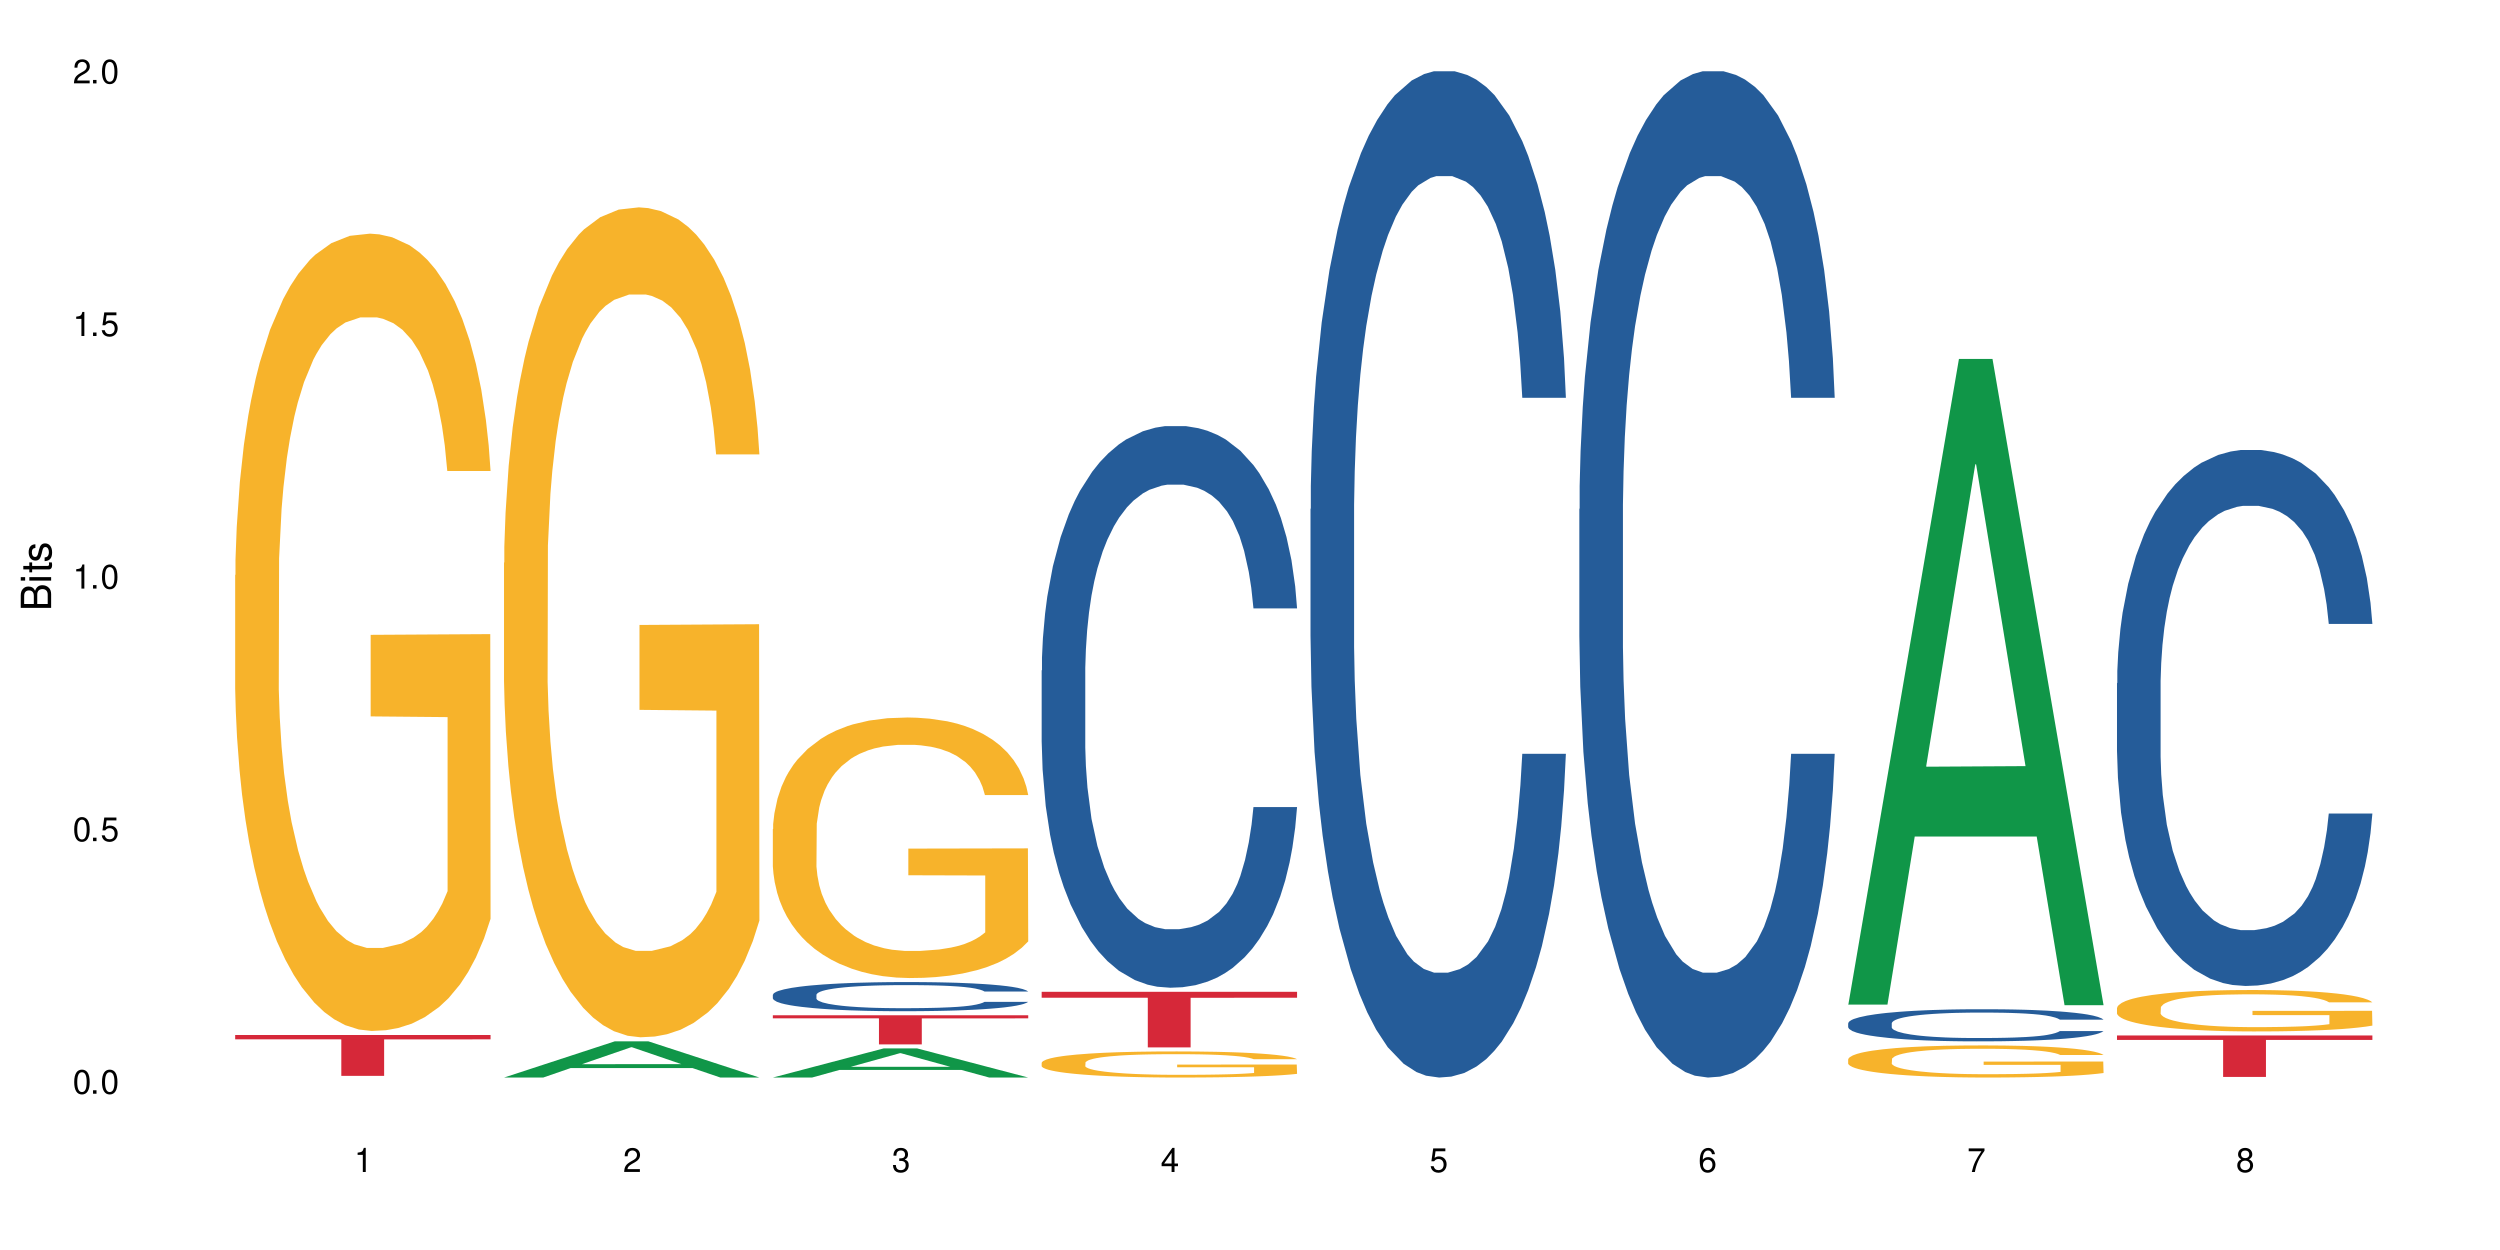 <?xml version="1.0" encoding="UTF-8"?>
<svg xmlns="http://www.w3.org/2000/svg" xmlns:xlink="http://www.w3.org/1999/xlink" width="720" height="360" viewBox="0 0 720 360">
<defs>
<g>
<g id="glyph-0-0">
</g>
<g id="glyph-0-1">
<path d="M 2.641 -6.938 C 2 -6.938 1.422 -6.656 1.078 -6.172 C 0.641 -5.562 0.406 -4.641 0.406 -3.359 C 0.406 -1.016 1.188 0.219 2.641 0.219 C 4.078 0.219 4.859 -1.016 4.859 -3.297 C 4.859 -4.641 4.656 -5.547 4.203 -6.172 C 3.844 -6.656 3.281 -6.938 2.641 -6.938 Z M 2.641 -6.188 C 3.547 -6.188 4 -5.25 4 -3.375 C 4 -1.406 3.562 -0.484 2.625 -0.484 C 1.734 -0.484 1.281 -1.438 1.281 -3.344 C 1.281 -5.25 1.734 -6.188 2.641 -6.188 Z M 2.641 -6.188 "/>
</g>
<g id="glyph-0-2">
<path d="M 1.828 -1 L 0.828 -1 L 0.828 0 L 1.828 0 Z M 1.828 -1 "/>
</g>
<g id="glyph-0-3">
<path d="M 4.562 -6.797 L 1.062 -6.797 L 0.547 -3.094 L 1.328 -3.094 C 1.719 -3.562 2.047 -3.734 2.578 -3.734 C 3.484 -3.734 4.062 -3.109 4.062 -2.094 C 4.062 -1.125 3.484 -0.531 2.578 -0.531 C 1.828 -0.531 1.375 -0.906 1.188 -1.672 L 0.328 -1.672 C 0.453 -1.109 0.547 -0.844 0.75 -0.594 C 1.125 -0.078 1.828 0.219 2.594 0.219 C 3.969 0.219 4.922 -0.781 4.922 -2.219 C 4.922 -3.562 4.031 -4.484 2.719 -4.484 C 2.25 -4.484 1.859 -4.359 1.469 -4.062 L 1.734 -5.969 L 4.562 -5.969 Z M 4.562 -6.797 "/>
</g>
<g id="glyph-0-4">
<path d="M 2.484 -4.938 L 2.484 0 L 3.328 0 L 3.328 -6.938 L 2.766 -6.938 C 2.469 -5.875 2.281 -5.734 0.984 -5.562 L 0.984 -4.938 Z M 2.484 -4.938 "/>
</g>
<g id="glyph-0-5">
<path d="M 4.859 -0.828 L 1.281 -0.828 C 1.359 -1.406 1.672 -1.781 2.5 -2.281 L 3.469 -2.828 C 4.406 -3.344 4.906 -4.062 4.906 -4.906 C 4.906 -5.484 4.672 -6.031 4.266 -6.406 C 3.859 -6.766 3.375 -6.938 2.719 -6.938 C 1.859 -6.938 1.219 -6.625 0.844 -6.031 C 0.609 -5.672 0.5 -5.234 0.484 -4.531 L 1.328 -4.531 C 1.359 -5.016 1.406 -5.281 1.531 -5.516 C 1.75 -5.938 2.188 -6.203 2.703 -6.203 C 3.469 -6.203 4.031 -5.641 4.031 -4.891 C 4.031 -4.344 3.719 -3.859 3.125 -3.516 L 2.234 -3 C 0.812 -2.172 0.406 -1.531 0.328 -0.016 L 4.859 -0.016 Z M 4.859 -0.828 "/>
</g>
<g id="glyph-0-6">
<path d="M 2.125 -3.188 L 2.578 -3.188 C 3.5 -3.188 3.984 -2.766 3.984 -1.922 C 3.984 -1.062 3.469 -0.531 2.594 -0.531 C 1.656 -0.531 1.203 -1 1.156 -2.016 L 0.312 -2.016 C 0.344 -1.453 0.438 -1.094 0.609 -0.781 C 0.953 -0.109 1.625 0.219 2.547 0.219 C 3.953 0.219 4.859 -0.625 4.859 -1.938 C 4.859 -2.828 4.516 -3.297 3.703 -3.594 C 4.344 -3.844 4.656 -4.328 4.656 -5.031 C 4.656 -6.219 3.875 -6.938 2.578 -6.938 C 1.203 -6.938 0.484 -6.172 0.453 -4.703 L 1.297 -4.703 C 1.312 -5.125 1.344 -5.359 1.453 -5.578 C 1.641 -5.969 2.062 -6.203 2.594 -6.203 C 3.344 -6.203 3.797 -5.75 3.797 -5 C 3.797 -4.516 3.609 -4.219 3.25 -4.047 C 3.016 -3.953 2.703 -3.922 2.125 -3.906 Z M 2.125 -3.188 "/>
</g>
<g id="glyph-0-7">
<path d="M 3.141 -1.672 L 3.141 0 L 3.984 0 L 3.984 -1.672 L 4.984 -1.672 L 4.984 -2.438 L 3.984 -2.438 L 3.984 -6.938 L 3.359 -6.938 L 0.266 -2.578 L 0.266 -1.672 Z M 3.141 -2.438 L 1 -2.438 L 3.141 -5.5 Z M 3.141 -2.438 "/>
</g>
<g id="glyph-0-8">
<path d="M 4.781 -5.125 C 4.609 -6.266 3.891 -6.938 2.844 -6.938 C 2.094 -6.938 1.422 -6.578 1.031 -5.953 C 0.594 -5.266 0.406 -4.422 0.406 -3.172 C 0.406 -2 0.578 -1.25 0.984 -0.641 C 1.359 -0.078 1.953 0.219 2.703 0.219 C 3.984 0.219 4.922 -0.75 4.922 -2.094 C 4.922 -3.375 4.062 -4.281 2.844 -4.281 C 2.172 -4.281 1.641 -4.031 1.281 -3.516 C 1.281 -5.234 1.828 -6.188 2.797 -6.188 C 3.391 -6.188 3.797 -5.797 3.938 -5.125 Z M 2.734 -3.531 C 3.547 -3.531 4.062 -2.953 4.062 -2.031 C 4.062 -1.156 3.484 -0.531 2.703 -0.531 C 1.922 -0.531 1.328 -1.188 1.328 -2.078 C 1.328 -2.938 1.906 -3.531 2.734 -3.531 Z M 2.734 -3.531 "/>
</g>
<g id="glyph-0-9">
<path d="M 4.984 -6.797 L 0.438 -6.797 L 0.438 -5.969 L 4.109 -5.969 C 2.5 -3.656 1.828 -2.234 1.328 0 L 2.219 0 C 2.594 -2.172 3.453 -4.047 4.984 -6.094 Z M 4.984 -6.797 "/>
</g>
<g id="glyph-0-10">
<path d="M 3.75 -3.656 C 4.469 -4.094 4.688 -4.438 4.688 -5.078 C 4.688 -6.172 3.844 -6.938 2.641 -6.938 C 1.438 -6.938 0.594 -6.172 0.594 -5.094 C 0.594 -4.438 0.812 -4.094 1.516 -3.656 C 0.734 -3.266 0.359 -2.703 0.359 -1.922 C 0.359 -0.656 1.281 0.219 2.641 0.219 C 3.984 0.219 4.922 -0.656 4.922 -1.922 C 4.922 -2.703 4.531 -3.266 3.75 -3.656 Z M 2.641 -6.188 C 3.359 -6.188 3.812 -5.75 3.812 -5.062 C 3.812 -4.406 3.344 -3.984 2.641 -3.984 C 1.922 -3.984 1.453 -4.406 1.453 -5.078 C 1.453 -5.75 1.922 -6.188 2.641 -6.188 Z M 2.641 -3.266 C 3.484 -3.266 4.062 -2.719 4.062 -1.906 C 4.062 -1.078 3.484 -0.531 2.625 -0.531 C 1.797 -0.531 1.219 -1.094 1.219 -1.906 C 1.219 -2.719 1.781 -3.266 2.641 -3.266 Z M 2.641 -3.266 "/>
</g>
<g id="glyph-1-0">
</g>
<g id="glyph-1-1">
<path d="M 0 -0.953 L 0 -4.891 C 0 -5.719 -0.234 -6.344 -0.734 -6.797 C -1.188 -7.234 -1.812 -7.469 -2.5 -7.469 C -3.547 -7.469 -4.188 -7 -4.625 -5.875 C -4.984 -6.688 -5.625 -7.094 -6.531 -7.094 C -7.172 -7.094 -7.734 -6.859 -8.141 -6.391 C -8.562 -5.922 -8.75 -5.344 -8.75 -4.5 L -8.75 -0.953 Z M -4.984 -2.062 L -7.766 -2.062 L -7.766 -4.219 C -7.766 -4.844 -7.688 -5.203 -7.453 -5.5 C -7.219 -5.812 -6.859 -5.969 -6.375 -5.969 C -5.891 -5.969 -5.531 -5.812 -5.297 -5.5 C -5.062 -5.203 -4.984 -4.844 -4.984 -4.219 Z M -0.984 -2.062 L -4 -2.062 L -4 -4.781 C -4 -5.766 -3.438 -6.359 -2.484 -6.359 C -1.547 -6.359 -0.984 -5.766 -0.984 -4.781 Z M -0.984 -2.062 "/>
</g>
<g id="glyph-1-2">
<path d="M -6.281 -1.797 L -6.281 -0.797 L 0 -0.797 L 0 -1.797 Z M -8.75 -1.797 L -8.75 -0.797 L -7.484 -0.797 L -7.484 -1.797 Z M -8.75 -1.797 "/>
</g>
<g id="glyph-1-3">
<path d="M -6.281 -3.047 L -6.281 -2.016 L -8.016 -2.016 L -8.016 -1.016 L -6.281 -1.016 L -6.281 -0.172 L -5.469 -0.172 L -5.469 -1.016 L -0.719 -1.016 C -0.078 -1.016 0.281 -1.453 0.281 -2.234 C 0.281 -2.5 0.25 -2.719 0.188 -3.047 L -0.641 -3.047 C -0.609 -2.906 -0.594 -2.766 -0.594 -2.562 C -0.594 -2.141 -0.719 -2.016 -1.156 -2.016 L -5.469 -2.016 L -5.469 -3.047 Z M -6.281 -3.047 "/>
</g>
<g id="glyph-1-4">
<path d="M -4.531 -5.25 C -5.766 -5.25 -6.469 -4.422 -6.469 -2.969 C -6.469 -1.516 -5.719 -0.562 -4.547 -0.562 C -3.562 -0.562 -3.094 -1.062 -2.734 -2.562 L -2.516 -3.484 C -2.344 -4.188 -2.094 -4.469 -1.641 -4.469 C -1.047 -4.469 -0.641 -3.875 -0.641 -3 C -0.641 -2.453 -0.797 -2 -1.062 -1.75 C -1.25 -1.594 -1.422 -1.531 -1.875 -1.469 L -1.875 -0.406 C -0.422 -0.453 0.281 -1.266 0.281 -2.922 C 0.281 -4.5 -0.5 -5.516 -1.719 -5.516 C -2.656 -5.516 -3.172 -4.984 -3.469 -3.734 L -3.703 -2.766 C -3.891 -1.953 -4.156 -1.609 -4.594 -1.609 C -5.188 -1.609 -5.547 -2.125 -5.547 -2.938 C -5.547 -3.75 -5.203 -4.172 -4.531 -4.203 Z M -4.531 -5.25 "/>
</g>
</g>
</defs>
<rect x="-72" y="-36" width="864" height="432" fill="rgb(100%, 100%, 100%)" fill-opacity="1"/>
<path fill-rule="nonzero" fill="rgb(96.863%, 70.196%, 16.863%)" fill-opacity="1" d="M 67.73 165.641 L 67.82 165.43 L 67.82 161.234 L 68.18 151.801 L 69.078 138.797 L 70.242 128.102 L 71.5 119.715 L 72.305 115.312 L 73.652 109.02 L 74.816 104.406 L 77.777 94.969 L 81.543 86.16 L 83.609 82.387 L 85.941 78.82 L 89.258 74.836 L 90.785 73.371 L 95.449 70.016 L 100.738 67.918 L 106.57 67.289 L 109.262 67.5 L 112.938 68.336 L 117.961 70.645 L 120.832 72.742 L 123.074 74.836 L 125.406 77.562 L 128.277 81.758 L 130.969 86.789 L 133.121 91.824 L 135.273 98.113 L 137.066 104.824 L 138.594 112.164 L 139.938 120.973 L 140.746 128.312 L 141.281 135.652 L 128.816 135.652 L 128.098 128.312 L 127.289 122.648 L 125.945 115.73 L 124.598 110.695 L 123.254 106.711 L 120.742 101.262 L 118.59 97.906 L 115.898 94.969 L 113.297 93.082 L 110.336 91.824 L 108.543 91.406 L 103.789 91.406 L 99.484 92.871 L 96.973 94.551 L 95.18 96.227 L 92.668 99.375 L 91.141 101.891 L 90.246 103.566 L 87.555 110.066 L 85.762 115.941 L 84.773 119.926 L 83.52 126.215 L 82.621 131.879 L 81.633 140.266 L 81.098 146.555 L 80.379 160.816 L 80.289 198.562 L 80.559 206.531 L 81.098 215.129 L 81.812 222.68 L 82.891 230.648 L 83.965 236.73 L 85.852 244.906 L 87.465 250.359 L 88.719 253.926 L 91.141 259.586 L 92.129 261.473 L 94.461 265.25 L 96.883 268.184 L 99.844 270.703 L 102.086 271.961 L 105.672 273.008 L 110.246 273.008 L 115.629 271.75 L 119.039 270.074 L 121.371 268.395 L 122.895 266.926 L 124.777 264.621 L 126.125 262.523 L 127.379 260.215 L 128.906 256.652 L 128.906 206.531 L 106.75 206.32 L 106.75 182.836 L 141.195 182.625 L 141.281 264.621 L 139.398 270.281 L 137.066 275.734 L 134.824 279.93 L 132.492 283.492 L 129.176 287.477 L 126.484 289.996 L 122.355 292.93 L 118.59 294.816 L 114.645 296.074 L 111.145 296.703 L 107.02 296.914 L 103.34 296.496 L 99.395 295.238 L 96.254 293.559 L 93.383 291.461 L 90.516 288.734 L 86.926 284.332 L 84.594 280.766 L 82.172 276.363 L 79.75 271.121 L 77.598 265.457 L 76.164 261.055 L 74.727 256.023 L 73.203 249.73 L 71.766 242.602 L 70.691 236.102 L 69.703 228.762 L 68.988 221.84 L 68.27 212.402 L 67.91 204.855 L 67.73 198.352 Z M 67.73 165.641 "/>
<path fill-rule="nonzero" fill="rgb(83.922%, 15.686%, 22.353%)" fill-opacity="1" d="M 67.73 298.078 L 141.281 298.078 L 141.281 299.336 L 110.629 299.348 L 110.629 309.844 L 98.297 309.844 L 98.297 299.359 L 98.117 299.336 L 67.73 299.336 Z M 67.73 298.078 "/>
<path fill-rule="nonzero" fill="rgb(6.275%, 58.824%, 28.235%)" fill-opacity="1" d="M 145.156 310.324 L 145.234 310.312 L 177.059 299.902 L 186.723 299.902 L 218.707 310.332 L 207.469 310.332 L 199.453 307.609 L 164.328 307.609 L 156.469 310.324 L 145.156 310.324 L 167.707 306.484 L 196.23 306.473 L 182.008 301.605 L 181.852 301.598 L 181.695 301.625 L 167.629 306.473 L 167.707 306.484 Z M 145.156 310.324 "/>
<path fill-rule="nonzero" fill="rgb(96.863%, 70.196%, 16.863%)" fill-opacity="1" d="M 145.156 162.09 L 145.242 161.871 L 145.242 157.508 L 145.602 147.684 L 146.5 134.148 L 147.664 123.016 L 148.922 114.285 L 149.73 109.703 L 151.074 103.152 L 152.242 98.352 L 155.199 88.527 L 158.969 79.359 L 161.031 75.43 L 163.363 71.719 L 166.684 67.57 L 168.207 66.043 L 172.871 62.551 L 178.164 60.367 L 183.992 59.715 L 186.684 59.934 L 190.363 60.805 L 195.387 63.207 L 198.254 65.391 L 200.496 67.57 L 202.828 70.41 L 205.699 74.777 L 208.391 80.016 L 210.543 85.254 L 212.695 91.801 L 214.492 98.785 L 216.016 106.426 L 217.359 115.594 L 218.168 123.234 L 218.707 130.875 L 206.238 130.875 L 205.52 123.234 L 204.715 117.34 L 203.367 110.137 L 202.023 104.898 L 200.676 100.75 L 198.164 95.078 L 196.012 91.582 L 193.32 88.527 L 190.723 86.562 L 187.762 85.254 L 185.969 84.816 L 181.211 84.816 L 176.906 86.344 L 174.395 88.09 L 172.602 89.836 L 170.09 93.113 L 168.566 95.73 L 167.668 97.477 L 164.977 104.246 L 163.184 110.355 L 162.195 114.504 L 160.941 121.051 L 160.043 126.945 L 159.059 135.68 L 158.52 142.227 L 157.801 157.07 L 157.711 196.363 L 157.98 204.656 L 158.52 213.605 L 159.238 221.465 L 160.312 229.762 L 161.391 236.09 L 163.273 244.602 L 164.887 250.277 L 166.145 253.988 L 168.566 259.883 L 169.551 261.848 L 171.883 265.777 L 174.305 268.832 L 177.266 271.453 L 179.508 272.762 L 183.098 273.855 L 187.672 273.855 L 193.055 272.543 L 196.461 270.797 L 198.793 269.051 L 200.32 267.523 L 202.203 265.121 L 203.547 262.941 L 204.805 260.539 L 206.328 256.828 L 206.328 204.656 L 184.172 204.438 L 184.172 179.988 L 218.617 179.773 L 218.707 265.121 L 216.824 271.016 L 214.492 276.691 L 212.25 281.059 L 209.918 284.77 L 206.598 288.914 L 203.906 291.535 L 199.781 294.59 L 196.012 296.555 L 192.066 297.867 L 188.566 298.52 L 184.441 298.738 L 180.766 298.301 L 176.816 296.992 L 173.68 295.246 L 170.809 293.062 L 167.938 290.227 L 164.352 285.641 L 162.016 281.93 L 159.594 277.348 L 157.172 271.891 L 155.02 265.996 L 153.586 261.41 L 152.152 256.172 L 150.625 249.625 L 149.191 242.203 L 148.113 235.434 L 147.129 227.797 L 146.41 220.59 L 145.691 210.77 L 145.332 202.91 L 145.156 196.145 Z M 145.156 162.09 "/>
<path fill-rule="nonzero" fill="rgb(6.275%, 58.824%, 28.235%)" fill-opacity="1" d="M 222.578 310.324 L 222.656 310.316 L 254.48 301.945 L 264.148 301.945 L 296.129 310.332 L 284.895 310.332 L 276.879 308.145 L 241.75 308.145 L 233.895 310.324 L 222.578 310.324 L 245.129 307.238 L 273.656 307.23 L 259.434 303.316 L 259.273 303.309 L 259.117 303.332 L 245.051 307.23 L 245.129 307.238 Z M 222.578 310.324 "/>
<path fill-rule="nonzero" fill="rgb(14.51%, 36.078%, 60%)" fill-opacity="1" d="M 222.578 286.492 L 222.668 286.484 L 222.668 286.301 L 222.938 286.008 L 223.562 285.641 L 224.191 285.387 L 225.809 284.934 L 228.051 284.496 L 230.383 284.16 L 232.086 283.961 L 233.609 283.809 L 237.109 283.523 L 239.352 283.379 L 241.773 283.246 L 244.734 283.117 L 246.887 283.039 L 251.73 282.918 L 255.316 282.863 L 258.098 282.84 L 264.109 282.84 L 267.695 282.871 L 270.297 282.91 L 273.168 282.973 L 275.59 283.039 L 279.805 283.211 L 283.57 283.426 L 285.277 283.547 L 287.969 283.785 L 290.031 284.016 L 291.465 284.215 L 293.082 284.496 L 294.516 284.844 L 295.59 285.234 L 296.129 285.562 L 283.57 285.562 L 282.945 285.258 L 282.227 285.02 L 280.883 284.703 L 279.535 284.48 L 277.652 284.258 L 275.949 284.113 L 273.617 283.969 L 271.551 283.875 L 269.398 283.809 L 267.336 283.762 L 263.391 283.715 L 258.816 283.715 L 257.109 283.73 L 253.613 283.793 L 251.73 283.848 L 249.039 283.953 L 247.156 284.055 L 244.914 284.207 L 243.387 284.336 L 241.504 284.535 L 240.16 284.711 L 238.633 284.965 L 237.738 285.156 L 236.93 285.371 L 236.211 285.625 L 235.672 285.895 L 235.316 286.176 L 235.137 286.453 L 235.137 287.641 L 235.316 287.918 L 235.762 288.238 L 236.93 288.707 L 238.633 289.113 L 240.605 289.434 L 242.492 289.664 L 243.566 289.773 L 245.004 289.895 L 247.246 290.047 L 250.473 290.203 L 252.355 290.262 L 255.227 290.324 L 258.188 290.355 L 262.133 290.355 L 265.633 290.324 L 267.965 290.285 L 270.387 290.227 L 273.707 290.094 L 275.77 289.973 L 277.562 289.824 L 278.906 289.68 L 279.805 289.559 L 281.148 289.32 L 282.227 289.059 L 283.035 288.789 L 283.57 288.531 L 296.129 288.531 L 295.59 288.836 L 294.785 289.137 L 293.977 289.359 L 292.723 289.625 L 291.285 289.863 L 289.223 290.133 L 287.52 290.309 L 285.277 290.5 L 283.215 290.645 L 280.973 290.777 L 277.652 290.93 L 275.5 291.008 L 273.168 291.074 L 270.387 291.137 L 266.887 291.191 L 263.121 291.223 L 259.621 291.23 L 255.855 291.215 L 253.074 291.184 L 249.398 291.113 L 244.824 290.977 L 241.504 290.832 L 238.902 290.684 L 236.66 290.531 L 234.148 290.324 L 230.918 289.988 L 228.945 289.727 L 227.602 289.512 L 226.074 289.211 L 225 288.945 L 223.742 288.516 L 222.848 287.969 L 222.578 287.551 Z M 222.578 286.492 "/>
<path fill-rule="nonzero" fill="rgb(96.863%, 70.196%, 16.863%)" fill-opacity="1" d="M 222.578 238.777 L 222.668 238.711 L 222.668 237.34 L 223.027 234.254 L 223.922 230.008 L 225.09 226.512 L 226.344 223.77 L 227.152 222.332 L 228.496 220.273 L 229.664 218.77 L 232.625 215.684 L 236.391 212.805 L 238.453 211.57 L 240.785 210.406 L 244.105 209.105 L 245.629 208.625 L 250.293 207.527 L 255.586 206.844 L 261.418 206.637 L 264.109 206.707 L 267.785 206.98 L 272.809 207.734 L 275.68 208.418 L 277.922 209.105 L 280.254 209.996 L 283.125 211.367 L 285.816 213.012 L 287.969 214.656 L 290.121 216.711 L 291.914 218.906 L 293.438 221.305 L 294.785 224.18 L 295.59 226.578 L 296.129 228.977 L 283.66 228.977 L 282.945 226.578 L 282.137 224.73 L 280.793 222.469 L 279.445 220.824 L 278.102 219.52 L 275.59 217.738 L 273.438 216.645 L 270.746 215.684 L 268.145 215.066 L 265.184 214.656 L 263.391 214.52 L 258.637 214.52 L 254.332 215 L 251.82 215.547 L 250.023 216.094 L 247.512 217.121 L 245.988 217.945 L 245.094 218.492 L 242.402 220.617 L 240.605 222.535 L 239.621 223.84 L 238.363 225.895 L 237.469 227.746 L 236.48 230.484 L 235.941 232.543 L 235.227 237.203 L 235.137 249.539 L 235.406 252.141 L 235.941 254.949 L 236.66 257.418 L 237.738 260.023 L 238.812 262.008 L 240.695 264.684 L 242.312 266.465 L 243.566 267.629 L 245.988 269.48 L 246.977 270.098 L 249.309 271.328 L 251.73 272.289 L 254.691 273.109 L 256.934 273.523 L 260.52 273.863 L 265.094 273.863 L 270.477 273.453 L 273.887 272.906 L 276.219 272.359 L 277.742 271.879 L 279.625 271.125 L 280.973 270.438 L 282.227 269.684 L 283.75 268.52 L 283.75 252.141 L 261.598 252.074 L 261.598 244.398 L 296.039 244.328 L 296.129 271.125 L 294.246 272.973 L 291.914 274.758 L 289.672 276.125 L 287.34 277.293 L 284.02 278.594 L 281.328 279.414 L 277.203 280.375 L 273.438 280.992 L 269.488 281.402 L 265.992 281.609 L 261.867 281.676 L 258.188 281.539 L 254.242 281.129 L 251.102 280.582 L 248.23 279.895 L 245.359 279.004 L 241.773 277.566 L 239.441 276.402 L 237.02 274.961 L 234.598 273.25 L 232.445 271.398 L 231.008 269.957 L 229.574 268.312 L 228.051 266.258 L 226.613 263.93 L 225.539 261.805 L 224.551 259.406 L 223.832 257.145 L 223.117 254.059 L 222.758 251.594 L 222.578 249.469 Z M 222.578 238.777 "/>
<path fill-rule="nonzero" fill="rgb(83.922%, 15.686%, 22.353%)" fill-opacity="1" d="M 222.578 292.395 L 296.129 292.395 L 296.129 293.289 L 265.477 293.297 L 265.477 300.781 L 253.141 300.781 L 253.141 293.305 L 252.965 293.289 L 222.578 293.289 Z M 222.578 292.395 "/>
<path fill-rule="nonzero" fill="rgb(14.51%, 36.078%, 60%)" fill-opacity="1" d="M 300 193.102 L 300.09 192.953 L 300.09 189.402 L 300.359 183.785 L 300.988 176.688 L 301.617 171.809 L 303.23 163.086 L 305.473 154.66 L 307.805 148.152 L 309.508 144.309 L 311.035 141.352 L 314.531 135.883 L 316.773 133.074 L 319.195 130.559 L 322.156 128.047 L 324.309 126.57 L 329.152 124.203 L 332.742 123.168 L 335.52 122.723 L 341.531 122.723 L 345.117 123.316 L 347.719 124.055 L 350.59 125.238 L 353.012 126.57 L 357.227 129.82 L 360.996 133.961 L 362.699 136.328 L 365.391 140.91 L 367.453 145.344 L 368.891 149.188 L 370.504 154.66 L 371.938 161.312 L 373.016 168.852 L 373.555 175.211 L 360.996 175.211 L 360.367 169.297 L 359.648 164.715 L 358.305 158.652 L 356.961 154.363 L 355.074 150.078 L 353.371 147.266 L 351.039 144.457 L 348.977 142.684 L 346.824 141.352 L 344.762 140.465 L 340.812 139.578 L 336.238 139.578 L 334.535 139.875 L 331.035 141.059 L 329.152 142.094 L 326.461 144.164 L 324.578 146.086 L 322.336 149.043 L 320.812 151.555 L 318.926 155.398 L 317.582 158.801 L 316.059 163.68 L 315.16 167.375 L 314.352 171.516 L 313.637 176.395 L 313.098 181.566 L 312.738 187.039 L 312.559 192.359 L 312.559 215.277 L 312.738 220.602 L 313.188 226.809 L 314.352 235.828 L 316.059 243.664 L 318.031 249.875 L 319.914 254.309 L 320.992 256.379 L 322.426 258.746 L 324.668 261.703 L 327.898 264.66 L 329.781 265.84 L 332.652 267.023 L 335.609 267.617 L 339.559 267.617 L 343.055 267.023 L 345.387 266.285 L 347.809 265.102 L 351.129 262.59 L 353.191 260.223 L 354.984 257.414 L 356.332 254.605 L 357.227 252.238 L 358.574 247.656 L 359.648 242.629 L 360.457 237.453 L 360.996 232.43 L 373.555 232.43 L 373.016 238.344 L 372.207 244.109 L 371.402 248.395 L 370.145 253.57 L 368.711 258.152 L 366.645 263.328 L 364.941 266.73 L 362.699 270.426 L 360.637 273.234 L 358.395 275.746 L 355.074 278.703 L 352.922 280.184 L 350.59 281.516 L 347.809 282.695 L 344.312 283.73 L 340.543 284.324 L 337.047 284.469 L 333.277 284.176 L 330.5 283.582 L 326.82 282.254 L 322.246 279.59 L 318.926 276.781 L 316.324 273.973 L 314.082 271.016 L 311.57 267.023 L 308.344 260.52 L 306.371 255.492 L 305.023 251.352 L 303.5 245.586 L 302.422 240.41 L 301.168 232.133 L 300.27 221.637 L 300 213.504 Z M 300 193.102 "/>
<path fill-rule="nonzero" fill="rgb(96.863%, 70.196%, 16.863%)" fill-opacity="1" d="M 300 306.035 L 300.09 306.027 L 300.09 305.891 L 300.449 305.582 L 301.348 305.156 L 302.512 304.805 L 303.77 304.531 L 304.574 304.387 L 305.922 304.18 L 307.086 304.027 L 310.047 303.719 L 313.816 303.43 L 315.879 303.309 L 318.211 303.191 L 321.527 303.059 L 323.055 303.012 L 327.719 302.902 L 333.012 302.832 L 338.84 302.812 L 341.531 302.82 L 345.207 302.848 L 350.23 302.922 L 353.102 302.992 L 355.344 303.059 L 357.676 303.148 L 360.547 303.285 L 363.238 303.453 L 365.391 303.617 L 367.543 303.824 L 369.336 304.043 L 370.863 304.281 L 372.207 304.57 L 373.016 304.812 L 373.555 305.051 L 361.086 305.051 L 360.367 304.812 L 359.559 304.625 L 358.215 304.398 L 356.871 304.234 L 355.523 304.105 L 353.012 303.926 L 350.859 303.816 L 348.168 303.719 L 345.566 303.656 L 342.609 303.617 L 340.812 303.602 L 336.059 303.602 L 331.754 303.652 L 329.242 303.707 L 327.449 303.762 L 324.938 303.863 L 323.414 303.945 L 322.516 304 L 319.824 304.215 L 318.031 304.406 L 317.043 304.535 L 315.789 304.742 L 314.891 304.93 L 313.902 305.203 L 313.367 305.41 L 312.648 305.875 L 312.559 307.113 L 312.828 307.371 L 313.367 307.652 L 314.082 307.902 L 315.16 308.164 L 316.234 308.363 L 318.121 308.629 L 319.734 308.809 L 320.992 308.926 L 323.414 309.109 L 324.398 309.172 L 326.73 309.297 L 329.152 309.391 L 332.113 309.473 L 334.355 309.516 L 337.941 309.551 L 342.52 309.551 L 347.898 309.508 L 351.309 309.453 L 353.641 309.398 L 355.164 309.352 L 357.047 309.273 L 358.395 309.207 L 359.648 309.129 L 361.176 309.016 L 361.176 307.371 L 339.02 307.367 L 339.02 306.598 L 373.465 306.59 L 373.555 309.273 L 371.668 309.461 L 369.336 309.641 L 367.094 309.777 L 364.762 309.895 L 361.445 310.023 L 358.754 310.105 L 354.629 310.203 L 350.859 310.266 L 346.914 310.305 L 343.414 310.324 L 339.289 310.332 L 335.609 310.32 L 331.664 310.277 L 328.523 310.223 L 325.656 310.152 L 322.785 310.066 L 319.195 309.922 L 316.863 309.805 L 314.441 309.66 L 312.02 309.488 L 309.867 309.301 L 308.434 309.156 L 306.996 308.992 L 305.473 308.789 L 304.039 308.555 L 302.961 308.34 L 301.973 308.102 L 301.258 307.875 L 300.539 307.566 L 300.18 307.316 L 300 307.105 Z M 300 306.035 "/>
<path fill-rule="nonzero" fill="rgb(83.922%, 15.686%, 22.353%)" fill-opacity="1" d="M 300 285.633 L 373.555 285.633 L 373.555 287.348 L 342.898 287.363 L 342.898 301.648 L 330.566 301.648 L 330.566 287.379 L 330.387 287.348 L 300 287.348 Z M 300 285.633 "/>
<path fill-rule="nonzero" fill="rgb(14.51%, 36.078%, 60%)" fill-opacity="1" d="M 377.426 146.621 L 377.516 146.355 L 377.516 140 L 377.781 129.934 L 378.41 117.215 L 379.039 108.477 L 380.652 92.844 L 382.895 77.746 L 385.227 66.09 L 386.934 59.203 L 388.457 53.902 L 391.957 44.102 L 394.199 39.07 L 396.621 34.566 L 399.578 30.062 L 401.734 27.414 L 406.574 23.176 L 410.164 21.32 L 412.945 20.527 L 418.953 20.527 L 422.543 21.586 L 425.145 22.91 L 428.016 25.031 L 430.438 27.414 L 434.652 33.242 L 438.418 40.66 L 440.125 44.898 L 442.812 53.109 L 444.879 61.055 L 446.312 67.945 L 447.926 77.746 L 449.363 89.668 L 450.438 103.176 L 450.977 114.566 L 438.418 114.566 L 437.789 103.973 L 437.074 95.758 L 435.727 84.898 L 434.383 77.215 L 432.5 69.535 L 430.793 64.5 L 428.461 59.469 L 426.398 56.289 L 424.246 53.902 L 422.184 52.316 L 418.238 50.727 L 413.664 50.727 L 411.957 51.254 L 408.461 53.375 L 406.574 55.23 L 403.887 58.938 L 402 62.383 L 399.758 67.68 L 398.234 72.184 L 396.352 79.07 L 395.004 85.164 L 393.48 93.906 L 392.582 100.527 L 391.777 107.945 L 391.059 116.688 L 390.52 125.957 L 390.16 135.762 L 389.98 145.297 L 389.98 186.355 L 390.16 195.895 L 390.609 207.02 L 391.777 223.18 L 393.48 237.219 L 395.453 248.344 L 397.336 256.293 L 398.414 260 L 399.848 264.238 L 402.09 269.535 L 405.32 274.836 L 407.203 276.953 L 410.074 279.074 L 413.035 280.133 L 416.98 280.133 L 420.48 279.074 L 422.812 277.75 L 425.234 275.629 L 428.551 271.125 L 430.613 266.887 L 432.41 261.855 L 433.754 256.82 L 434.652 252.582 L 435.996 244.371 L 437.074 235.363 L 437.879 226.094 L 438.418 217.086 L 450.977 217.086 L 450.438 227.684 L 449.633 238.012 L 448.824 245.695 L 447.566 254.969 L 446.133 263.18 L 444.07 272.449 L 442.367 278.543 L 440.125 285.168 L 438.059 290.199 L 435.816 294.703 L 432.5 300 L 430.348 302.648 L 428.016 305.035 L 425.234 307.152 L 421.734 309.008 L 417.969 310.066 L 414.469 310.332 L 410.703 309.801 L 407.922 308.742 L 404.242 306.359 L 399.668 301.59 L 396.352 296.559 L 393.75 291.523 L 391.508 286.227 L 388.996 279.074 L 385.766 267.418 L 383.793 258.41 L 382.449 250.992 L 380.922 240.664 L 379.848 231.391 L 378.59 216.555 L 377.695 197.746 L 377.426 183.18 Z M 377.426 146.621 "/>
<path fill-rule="nonzero" fill="rgb(14.51%, 36.078%, 60%)" fill-opacity="1" d="M 454.848 146.621 L 454.938 146.355 L 454.938 140 L 455.207 129.934 L 455.836 117.215 L 456.461 108.477 L 458.078 92.844 L 460.32 77.746 L 462.652 66.09 L 464.355 59.203 L 465.879 53.902 L 469.379 44.102 L 471.621 39.07 L 474.043 34.566 L 477.004 30.062 L 479.156 27.414 L 484 23.176 L 487.586 21.32 L 490.367 20.527 L 496.379 20.527 L 499.965 21.586 L 502.566 22.91 L 505.438 25.031 L 507.859 27.414 L 512.074 33.242 L 515.844 40.66 L 517.547 44.898 L 520.238 53.109 L 522.301 61.055 L 523.734 67.945 L 525.352 77.746 L 526.785 89.668 L 527.863 103.176 L 528.398 114.566 L 515.844 114.566 L 515.215 103.973 L 514.496 95.758 L 513.152 84.898 L 511.805 77.215 L 509.922 69.535 L 508.219 64.5 L 505.887 59.469 L 503.824 56.289 L 501.672 53.902 L 499.605 52.316 L 495.66 50.727 L 491.086 50.727 L 489.383 51.254 L 485.883 53.375 L 484 55.23 L 481.309 58.938 L 479.426 62.383 L 477.184 67.68 L 475.656 72.184 L 473.773 79.07 L 472.43 85.164 L 470.902 93.906 L 470.008 100.527 L 469.199 107.945 L 468.48 116.688 L 467.945 125.957 L 467.586 135.762 L 467.406 145.297 L 467.406 186.355 L 467.586 195.895 L 468.035 207.02 L 469.199 223.18 L 470.902 237.219 L 472.879 248.344 L 474.762 256.293 L 475.836 260 L 477.273 264.238 L 479.516 269.535 L 482.742 274.836 L 484.629 276.953 L 487.496 279.074 L 490.457 280.133 L 494.406 280.133 L 497.902 279.074 L 500.234 277.75 L 502.656 275.629 L 505.977 271.125 L 508.039 266.887 L 509.832 261.855 L 511.18 256.82 L 512.074 252.582 L 513.422 244.371 L 514.496 235.363 L 515.305 226.094 L 515.844 217.086 L 528.398 217.086 L 527.863 227.684 L 527.055 238.012 L 526.246 245.695 L 524.992 254.969 L 523.555 263.18 L 521.492 272.449 L 519.789 278.543 L 517.547 285.168 L 515.484 290.199 L 513.242 294.703 L 509.922 300 L 507.77 302.648 L 505.438 305.035 L 502.656 307.152 L 499.16 309.008 L 495.391 310.066 L 491.895 310.332 L 488.125 309.801 L 485.344 308.742 L 481.668 306.359 L 477.094 301.59 L 473.773 296.559 L 471.172 291.523 L 468.93 286.227 L 466.418 279.074 L 463.191 267.418 L 461.215 258.41 L 459.871 250.992 L 458.348 240.664 L 457.27 231.391 L 456.016 216.555 L 455.117 197.746 L 454.848 183.18 Z M 454.848 146.621 "/>
<path fill-rule="nonzero" fill="rgb(6.275%, 58.824%, 28.235%)" fill-opacity="1" d="M 532.27 289.324 L 532.352 289.148 L 564.176 103.367 L 573.84 103.367 L 605.824 289.5 L 594.586 289.5 L 586.57 240.914 L 551.445 240.914 L 543.586 289.324 L 532.27 289.324 L 554.824 220.812 L 583.348 220.641 L 569.125 133.777 L 568.969 133.602 L 568.812 134.129 L 554.746 220.641 L 554.824 220.812 Z M 532.27 289.324 "/>
<path fill-rule="nonzero" fill="rgb(14.51%, 36.078%, 60%)" fill-opacity="1" d="M 532.27 294.688 L 532.359 294.68 L 532.359 294.477 L 532.629 294.156 L 533.258 293.75 L 533.887 293.469 L 535.5 292.973 L 537.742 292.488 L 540.074 292.117 L 541.777 291.898 L 543.305 291.727 L 546.801 291.414 L 549.043 291.254 L 551.465 291.109 L 554.426 290.969 L 556.578 290.883 L 561.422 290.746 L 565.012 290.688 L 567.793 290.664 L 573.801 290.664 L 577.391 290.695 L 579.992 290.738 L 582.859 290.805 L 585.281 290.883 L 589.5 291.07 L 593.266 291.305 L 594.969 291.441 L 597.66 291.703 L 599.723 291.957 L 601.16 292.176 L 602.773 292.488 L 604.207 292.871 L 605.285 293.301 L 605.824 293.664 L 593.266 293.664 L 592.637 293.328 L 591.922 293.066 L 590.574 292.719 L 589.23 292.473 L 587.344 292.227 L 585.641 292.066 L 583.309 291.906 L 581.246 291.805 L 579.094 291.727 L 577.031 291.676 L 573.082 291.625 L 568.508 291.625 L 566.805 291.645 L 563.305 291.711 L 561.422 291.77 L 558.73 291.891 L 556.848 292 L 554.605 292.168 L 553.082 292.312 L 551.199 292.531 L 549.852 292.727 L 548.328 293.004 L 547.43 293.219 L 546.621 293.453 L 545.906 293.734 L 545.367 294.027 L 545.008 294.34 L 544.828 294.645 L 544.828 295.957 L 545.008 296.262 L 545.457 296.617 L 546.621 297.133 L 548.328 297.582 L 550.301 297.938 L 552.184 298.191 L 553.262 298.309 L 554.695 298.445 L 556.938 298.613 L 560.168 298.781 L 562.051 298.852 L 564.922 298.918 L 567.883 298.953 L 571.828 298.953 L 575.324 298.918 L 577.656 298.875 L 580.078 298.809 L 583.398 298.664 L 585.461 298.527 L 587.254 298.367 L 588.602 298.207 L 589.5 298.07 L 590.844 297.809 L 591.922 297.523 L 592.727 297.227 L 593.266 296.938 L 605.824 296.938 L 605.285 297.277 L 604.477 297.605 L 603.672 297.852 L 602.414 298.148 L 600.98 298.41 L 598.918 298.707 L 597.211 298.902 L 594.969 299.113 L 592.906 299.273 L 590.664 299.418 L 587.344 299.586 L 585.191 299.672 L 582.859 299.746 L 580.078 299.812 L 576.582 299.875 L 572.816 299.906 L 569.316 299.914 L 565.551 299.898 L 562.77 299.863 L 559.09 299.789 L 554.516 299.637 L 551.199 299.477 L 548.598 299.316 L 546.355 299.145 L 543.844 298.918 L 540.613 298.547 L 538.641 298.258 L 537.293 298.02 L 535.77 297.691 L 534.691 297.395 L 533.438 296.922 L 532.539 296.32 L 532.27 295.855 Z M 532.27 294.688 "/>
<path fill-rule="nonzero" fill="rgb(96.863%, 70.196%, 16.863%)" fill-opacity="1" d="M 532.27 305.043 L 532.359 305.035 L 532.359 304.863 L 532.719 304.484 L 533.617 303.961 L 534.781 303.531 L 536.039 303.191 L 536.844 303.016 L 538.191 302.762 L 539.355 302.574 L 542.316 302.195 L 546.086 301.84 L 548.148 301.688 L 550.48 301.543 L 553.797 301.383 L 555.324 301.324 L 559.988 301.188 L 565.281 301.105 L 571.109 301.078 L 573.801 301.09 L 577.48 301.121 L 582.5 301.215 L 585.371 301.301 L 587.613 301.383 L 589.945 301.492 L 592.816 301.664 L 595.508 301.867 L 597.66 302.066 L 599.812 302.32 L 601.609 302.594 L 603.133 302.887 L 604.477 303.242 L 605.285 303.539 L 605.824 303.836 L 593.355 303.836 L 592.637 303.539 L 591.832 303.309 L 590.484 303.031 L 589.141 302.828 L 587.793 302.668 L 585.281 302.449 L 583.129 302.312 L 580.438 302.195 L 577.836 302.117 L 574.879 302.066 L 573.082 302.051 L 568.328 302.051 L 564.023 302.109 L 561.512 302.18 L 559.719 302.246 L 557.207 302.371 L 555.684 302.473 L 554.785 302.543 L 552.094 302.805 L 550.301 303.039 L 549.312 303.199 L 548.059 303.453 L 547.16 303.684 L 546.176 304.02 L 545.637 304.273 L 544.918 304.848 L 544.828 306.371 L 545.098 306.691 L 545.637 307.035 L 546.355 307.34 L 547.43 307.664 L 548.508 307.906 L 550.391 308.238 L 552.004 308.457 L 553.262 308.602 L 555.684 308.828 L 556.668 308.906 L 559 309.055 L 561.422 309.176 L 564.383 309.277 L 566.625 309.328 L 570.215 309.367 L 574.789 309.367 L 580.168 309.32 L 583.578 309.25 L 585.91 309.184 L 587.434 309.125 L 589.32 309.031 L 590.664 308.945 L 591.922 308.855 L 593.445 308.711 L 593.445 306.691 L 571.289 306.684 L 571.289 305.734 L 605.734 305.727 L 605.824 309.031 L 603.941 309.258 L 601.609 309.48 L 599.363 309.648 L 597.031 309.793 L 593.715 309.953 L 591.023 310.055 L 586.898 310.172 L 583.129 310.246 L 579.184 310.297 L 575.684 310.324 L 571.559 310.332 L 567.883 310.316 L 563.934 310.266 L 560.797 310.195 L 557.926 310.113 L 555.055 310.004 L 551.465 309.824 L 549.133 309.684 L 546.711 309.504 L 544.289 309.293 L 542.137 309.066 L 540.703 308.887 L 539.266 308.684 L 537.742 308.43 L 536.309 308.145 L 535.23 307.883 L 534.246 307.586 L 533.527 307.309 L 532.809 306.926 L 532.449 306.621 L 532.27 306.359 Z M 532.27 305.043 "/>
<path fill-rule="nonzero" fill="rgb(14.51%, 36.078%, 60%)" fill-opacity="1" d="M 609.695 196.77 L 609.785 196.629 L 609.785 193.242 L 610.055 187.879 L 610.68 181.109 L 611.309 176.453 L 612.922 168.129 L 615.164 160.086 L 617.5 153.879 L 619.203 150.211 L 620.727 147.387 L 624.227 142.168 L 626.469 139.488 L 628.891 137.09 L 631.852 134.691 L 634.004 133.281 L 638.848 131.023 L 642.434 130.035 L 645.215 129.609 L 651.223 129.609 L 654.812 130.176 L 657.414 130.883 L 660.285 132.008 L 662.707 133.281 L 666.922 136.383 L 670.688 140.332 L 672.395 142.59 L 675.086 146.965 L 677.148 151.199 L 678.582 154.867 L 680.195 160.086 L 681.633 166.434 L 682.707 173.629 L 683.246 179.695 L 670.688 179.695 L 670.062 174.055 L 669.344 169.68 L 667.996 163.895 L 666.652 159.805 L 664.77 155.711 L 663.066 153.031 L 660.734 150.352 L 658.668 148.656 L 656.516 147.387 L 654.453 146.543 L 650.508 145.695 L 645.934 145.695 L 644.227 145.977 L 640.73 147.105 L 638.848 148.094 L 636.156 150.07 L 634.273 151.902 L 632.027 154.723 L 630.504 157.121 L 628.621 160.793 L 627.273 164.035 L 625.75 168.691 L 624.852 172.219 L 624.047 176.168 L 623.328 180.824 L 622.789 185.762 L 622.43 190.984 L 622.254 196.062 L 622.254 217.93 L 622.43 223.012 L 622.879 228.938 L 624.047 237.543 L 625.75 245.02 L 627.723 250.945 L 629.605 255.176 L 630.684 257.152 L 632.117 259.41 L 634.363 262.23 L 637.59 265.055 L 639.473 266.184 L 642.344 267.312 L 645.305 267.875 L 649.25 267.875 L 652.75 267.312 L 655.082 266.605 L 657.504 265.477 L 660.82 263.078 L 662.887 260.82 L 664.68 258.141 L 666.023 255.461 L 666.922 253.203 L 668.266 248.828 L 669.344 244.031 L 670.152 239.094 L 670.688 234.297 L 683.246 234.297 L 682.707 239.941 L 681.902 245.441 L 681.094 249.535 L 679.84 254.473 L 678.402 258.848 L 676.34 263.785 L 674.637 267.027 L 672.395 270.555 L 670.332 273.238 L 668.086 275.637 L 664.77 278.457 L 662.617 279.867 L 660.285 281.137 L 657.504 282.266 L 654.004 283.254 L 650.238 283.816 L 646.738 283.961 L 642.973 283.676 L 640.191 283.113 L 636.516 281.844 L 631.941 279.305 L 628.621 276.621 L 626.02 273.941 L 623.777 271.121 L 621.266 267.312 L 618.035 261.102 L 616.062 256.305 L 614.719 252.355 L 613.191 246.855 L 612.117 241.914 L 610.859 234.016 L 609.965 223.996 L 609.695 216.238 Z M 609.695 196.77 "/>
<path fill-rule="nonzero" fill="rgb(96.863%, 70.196%, 16.863%)" fill-opacity="1" d="M 609.695 290.234 L 609.785 290.223 L 609.785 290.004 L 610.145 289.516 L 611.039 288.84 L 612.207 288.281 L 613.461 287.848 L 614.27 287.617 L 615.613 287.293 L 616.781 287.051 L 619.742 286.562 L 623.508 286.105 L 625.57 285.906 L 627.902 285.723 L 631.223 285.516 L 632.746 285.438 L 637.41 285.266 L 642.703 285.156 L 648.535 285.121 L 651.223 285.133 L 654.902 285.176 L 659.926 285.297 L 662.797 285.406 L 665.039 285.516 L 667.371 285.656 L 670.242 285.875 L 672.93 286.137 L 675.086 286.398 L 677.238 286.727 L 679.031 287.074 L 680.555 287.453 L 681.902 287.914 L 682.707 288.293 L 683.246 288.676 L 670.777 288.676 L 670.062 288.293 L 669.254 288 L 667.91 287.641 L 666.562 287.379 L 665.219 287.172 L 662.707 286.887 L 660.555 286.715 L 657.863 286.562 L 655.262 286.465 L 652.301 286.398 L 650.508 286.375 L 645.754 286.375 L 641.449 286.453 L 638.938 286.539 L 637.141 286.625 L 634.629 286.789 L 633.105 286.922 L 632.207 287.008 L 629.52 287.348 L 627.723 287.652 L 626.738 287.859 L 625.48 288.184 L 624.586 288.48 L 623.598 288.914 L 623.059 289.242 L 622.344 289.984 L 622.254 291.945 L 622.52 292.359 L 623.059 292.805 L 623.777 293.199 L 624.852 293.613 L 625.93 293.926 L 627.812 294.352 L 629.43 294.637 L 630.684 294.82 L 633.105 295.113 L 634.094 295.215 L 636.426 295.41 L 638.848 295.562 L 641.805 295.691 L 644.047 295.758 L 647.637 295.812 L 652.211 295.812 L 657.594 295.746 L 661 295.66 L 663.332 295.574 L 664.859 295.496 L 666.742 295.375 L 668.086 295.27 L 669.344 295.148 L 670.867 294.961 L 670.867 292.359 L 648.715 292.348 L 648.715 291.129 L 683.156 291.117 L 683.246 295.375 L 681.363 295.672 L 679.031 295.953 L 676.789 296.172 L 674.457 296.359 L 671.137 296.566 L 668.445 296.695 L 664.32 296.848 L 660.555 296.945 L 656.605 297.012 L 653.109 297.043 L 648.98 297.055 L 645.305 297.031 L 641.359 296.969 L 638.219 296.879 L 635.348 296.773 L 632.477 296.629 L 628.891 296.402 L 626.559 296.215 L 624.137 295.988 L 621.715 295.715 L 619.562 295.422 L 618.125 295.191 L 616.691 294.93 L 615.164 294.602 L 613.73 294.234 L 612.656 293.895 L 611.668 293.512 L 610.949 293.152 L 610.234 292.664 L 609.875 292.27 L 609.695 291.934 Z M 609.695 290.234 "/>
<path fill-rule="nonzero" fill="rgb(83.922%, 15.686%, 22.353%)" fill-opacity="1" d="M 609.695 298.219 L 683.246 298.219 L 683.246 299.496 L 652.594 299.508 L 652.594 310.152 L 640.258 310.152 L 640.258 299.52 L 640.082 299.496 L 609.695 299.496 Z M 609.695 298.219 "/>
<g fill="rgb(0%, 0%, 0%)" fill-opacity="1">
<use xlink:href="#glyph-0-1" x="20.965" y="314.993"/>
<use xlink:href="#glyph-0-2" x="25.965" y="314.993"/>
<use xlink:href="#glyph-0-1" x="28.965" y="314.993"/>
</g>
<g fill="rgb(0%, 0%, 0%)" fill-opacity="1">
<use xlink:href="#glyph-0-1" x="20.965" y="242.251"/>
<use xlink:href="#glyph-0-2" x="25.965" y="242.251"/>
<use xlink:href="#glyph-0-3" x="28.965" y="242.251"/>
</g>
<g fill="rgb(0%, 0%, 0%)" fill-opacity="1">
<use xlink:href="#glyph-0-4" x="20.965" y="169.509"/>
<use xlink:href="#glyph-0-2" x="25.965" y="169.509"/>
<use xlink:href="#glyph-0-1" x="28.965" y="169.509"/>
</g>
<g fill="rgb(0%, 0%, 0%)" fill-opacity="1">
<use xlink:href="#glyph-0-4" x="20.965" y="96.767"/>
<use xlink:href="#glyph-0-2" x="25.965" y="96.767"/>
<use xlink:href="#glyph-0-3" x="28.965" y="96.767"/>
</g>
<g fill="rgb(0%, 0%, 0%)" fill-opacity="1">
<use xlink:href="#glyph-0-5" x="20.965" y="24.024"/>
<use xlink:href="#glyph-0-2" x="25.965" y="24.024"/>
<use xlink:href="#glyph-0-1" x="28.965" y="24.024"/>
</g>
<g fill="rgb(0%, 0%, 0%)" fill-opacity="1">
<use xlink:href="#glyph-0-4" x="102.008" y="337.532"/>
</g>
<g fill="rgb(0%, 0%, 0%)" fill-opacity="1">
<use xlink:href="#glyph-0-5" x="179.43" y="337.532"/>
</g>
<g fill="rgb(0%, 0%, 0%)" fill-opacity="1">
<use xlink:href="#glyph-0-6" x="256.855" y="337.532"/>
</g>
<g fill="rgb(0%, 0%, 0%)" fill-opacity="1">
<use xlink:href="#glyph-0-7" x="334.277" y="337.532"/>
</g>
<g fill="rgb(0%, 0%, 0%)" fill-opacity="1">
<use xlink:href="#glyph-0-3" x="411.699" y="337.532"/>
</g>
<g fill="rgb(0%, 0%, 0%)" fill-opacity="1">
<use xlink:href="#glyph-0-8" x="489.125" y="337.532"/>
</g>
<g fill="rgb(0%, 0%, 0%)" fill-opacity="1">
<use xlink:href="#glyph-0-9" x="566.547" y="337.532"/>
</g>
<g fill="rgb(0%, 0%, 0%)" fill-opacity="1">
<use xlink:href="#glyph-0-10" x="643.969" y="337.532"/>
</g>
<g fill="rgb(0%, 0%, 0%)" fill-opacity="1">
<use xlink:href="#glyph-1-1" x="14.725" y="176.012"/>
<use xlink:href="#glyph-1-2" x="14.725" y="168.012"/>
<use xlink:href="#glyph-1-3" x="14.725" y="165.012"/>
<use xlink:href="#glyph-1-4" x="14.725" y="162.012"/>
</g>
</svg>
